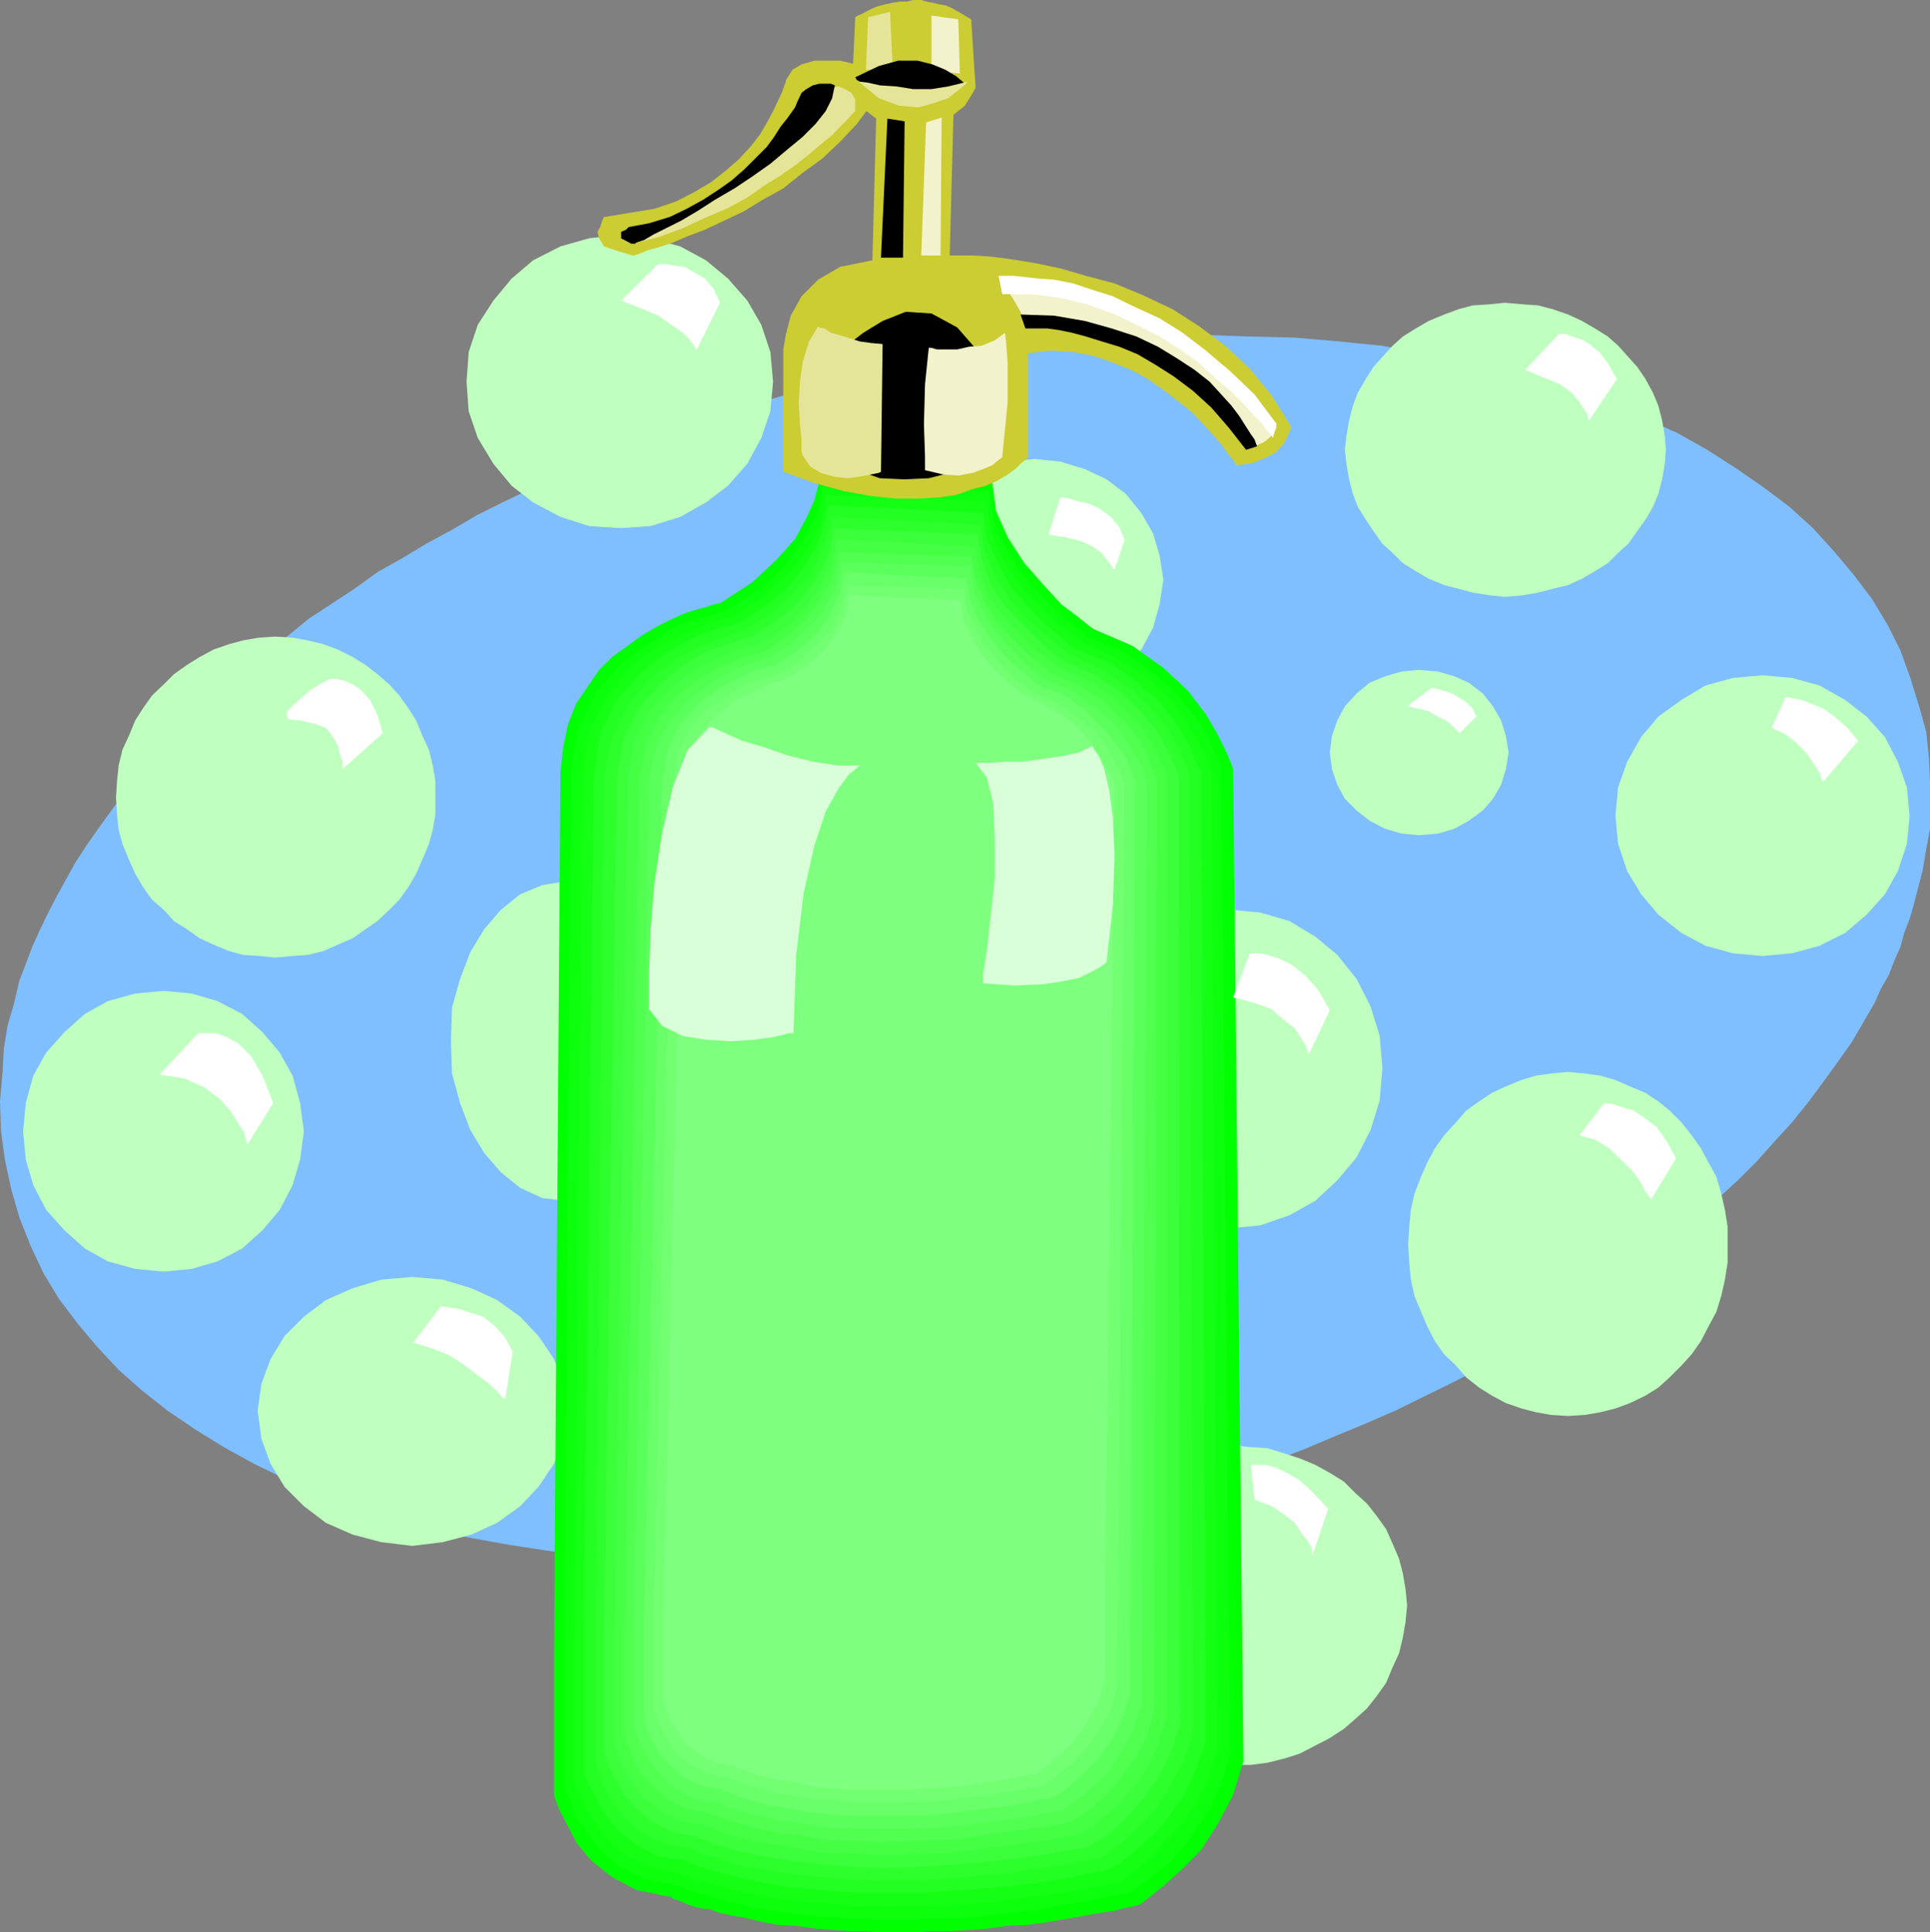 <svg xmlns="http://www.w3.org/2000/svg" width="359.5" height="360"><rect width="100%" height="100%" fill="#808080" stroke="none"/><path fill="#7fbfff" d="m153.3 71.8-5.698 1.4-5.801 1.698-5.7 1.7L130.5 78.5l-5.7 1.898-5.3 2L114 84.5l-5.098 2.2-5.203 2.398-5.097 2.101-5 2.399L88.8 96l-4.602 2.7-4.797 2.6-4.5 2.7-4.601 2.598-4.3 3.101-4.098 2.7-4.3 2.8-3.903 3.2-4 2.8-3.597 3.2L42.5 127.5l-3.598 3.3L35.7 134l-3.297 3.098-3.101 3.3-2.899 3.403-2.902 3.398-2.398 3.301-2.602 3.598-2.398 3.402-2 3.098L12.199 164l-1.699 3.098-1.598 3.101-1.5 3.102L6 176.398l-1.2 3.2-1.198 3.101-1 4.301-1.2 4.098-.703 4.3L.5 199.5l-.5 5.7.2 5.6.702 5.2 1.2 5.598 1.5 5.203 2.097 5.297 2.403 5.101L11 242l3.402 4.5L18 250.8l4.102 4.4 4.3 3.8 4.797 3.8 5 3.4 5.5 3.398 5.602 3.101 6 2.899 6.199 2.601 6.7 2.399 6.702 2.203 7.2 1.898 7 1.7L94.8 287.8l7.898 1.199 7.703.7 8.098 1 8.2.198 8.402.301 8.597-.3 8.703-.5 8.598-.7 9.102-.898 8.898-1.5 9.102-1.403L197.3 284l9.101-2.2 6.5-1.702 6.2-1.899 6-1.699 6-2.102 6-2.199 5.8-2.199 5.7-2.402 5.8-2.399 5.5-2.398 5.297-2.602 5.301-2.601 5.2-2.7 4.8-2.898 5.102-2.8 4.8-3.2 4.797-3.102L299.5 240l4.602-3.3 4-3.4 4.097-3.3 4.102-3.2 3.8-3.6 3.598-3.302 3.602-3.597 3.199-3.602 3.3-3.601 2.9-3.598 2.902-3.902 2.597-3.598 2.703-3.8 2.098-3.602 2.2-3.797 1.202-2.703 1.399-2.399 1-2.601 1.199-2.7.7-2.597 1-2.602.702-2.398.7-2.703 1-3.797.699-4.102.699-3.8v-8.7l-.2-4.5-.5-4.8-1.198-4.399-1.7-5.5-1.902-5.3-2.398-4.802-2.903-4.8-3.398-4.5-3.602-4.297-4-4.403-4.398-4-4.801-3.597-5.2-3.602-5.3-3.398-5.5-3.102-6-2.699-6.3-2.8-6.7-2.4-6.7-2.202-14.398-3.399-7.5-1.398-7.601-1.403-8-.8-8.102-.7-8.398-.199-8.2-.3-8.601.3-8.7.5-8.8.7-8.7.902L180.903 66l-9.3 1.7-9.102 1.898-9.2 2.203"/><path fill="#bfffbf" d="m51.3 118.598-3.1.203-2.9.5-2.6.699-2.9 1-2.6 1.398-2.4 1.5-2.398 1.7L30.5 127.5l-2.2 2.098L26.603 132l-1.403 2.2-1.2 2.897-1.2 2.601-.698 2.899-.301 2.902-.2 3.098.2 3.101.3 2.899.7 2.601 1.199 2.9 1.2 2.703 1.402 2.398 1.699 2.399L30.5 169.5l1.902 2.098 2.399 1.5 2.398 1.703L39.801 176l2.898 1.2 2.602.698 2.898.2 3.102.3 3.199-.3 2.8-.2 2.9-.699L62.901 176l2.797-1.2 2.403-1.702 2.199-1.5 2.2-2.098 1.902-1.902 1.7-2.399 1.398-2.398 1.2-2.703 1.202-2.899.7-2.601.5-2.899V145.5l-.5-2.902-.7-2.899-1.203-2.601-1.199-2.899L76.102 132l-1.7-2.402L72.5 127.5l-2.2-1.902-2.198-1.7-2.403-1.5L62.902 121l-2.703-1-2.898-.7-2.801-.5-3.2-.202M292.102 263.8l3.097-.202 2.903-.5 2.8-.7 2.7-1L306.5 260l2.402-1.5 2.098-1.902 2.2-2.2 1.902-2.097 1.699-2.403 1.398-2.699 1.5-2.8.903-2.899.699-3.102.5-3.199V228.5l-.5-3.102-.7-3.097-.902-3.102-1.5-2.699-1.398-2.602-1.7-2.398-1.902-2.402-2.199-2.2-2.098-1.699-2.402-1.601-2.898-1.2-2.7-1.199-2.8-.8-2.903-.399-3.097-.3-3.2.3-2.8.398-2.7.801-2.902 1.2-2.598 1.199-2.402 1.601-2.398 1.7-1.903 2.199L269 211.5l-1.7 2.398-1.398 2.602-1.203 2.7-1.199 3.1-.7 3.098-.3 3.102-.2 3.398.2 3.301.3 3.2.7 3.101 1.2 2.898 1.202 2.801 1.399 2.7L269 252.3l2.2 2.097 1.902 2.2 2.398 1.902 2.402 1.5 2.598 1.398 2.902 1 2.7.7 2.8.5 3.2.203M30.5 236.898l5.2-.5L40.5 235l4.602-2.402 3.8-3.399 3.2-3.8L54.5 220.8l1.402-4.8.7-5.2-.7-5.3-1.402-5.102-2.398-4.3-3.2-3.797-3.8-3.403L40.5 186.5l-4.8-1.402-5.2-.5-5.3.5-5.098 1.402-4.301 2.398L12 192.301l-3.398 3.797-2.403 4.3-1.398 5.102-.5 5.3.5 5.2 1.398 4.8 2.403 4.598L12 229.2l3.8 3.399L20.103 235l5.097 1.398 5.301.5M76.8 288l5.7-.7 5.3-1.402 4.802-2.199 4.3-3.101 3.399-3.598 2.898-4.3 1.703-4.602.399-5.297-.399-5-1.703-4.602-2.898-4.3-3.399-3.598-4.3-3.102L87.8 240l-5.301-1.602-5.7-.5-5.8.5L65.7 240l-5 2.2-4.098 3.1L53 248.899l-2.598 4.301-1.703 4.602-.699 5 .7 5.297 1.702 4.601L53 277l3.602 3.598 4.097 3.101 5 2.2L71 287.3l5.8.699m38.9-189.601 5.5-.398 5.5-1.7 4.8-2.702 4.102-3.098 3.597-4.102 2.602-4.8 1.699-5 .5-5.5-.5-5.5-1.7-5.098-2.6-4.5-3.598-4.102L131.5 48.5l-4.8-2.602-5.5-1.5-5.5-.699-6 .7-5.298 1.5-5.101 2.601-4 3.398L91.902 56 89 60.5l-1.7 5.098-.398 5.5.399 5.5 1.699 5 2.902 4.8 3.399 4.102 4 3.098 5.101 2.703L109.7 98l6 .398M229.2 228.8l5.5-.5 5.5-1.902 4.8-2.699 4.102-3.8 3.597-4.301 2.602-5.098L257 205l.5-6-.5-6-1.7-5.5-2.6-5.102-3.598-4.5L245 174.5l-4.8-2.902-5.5-1.598-5.5-.5-6 .5-5.298 1.598-5 2.902-4.101 3.398-3.602 4.5-2.699 5.102-1.598 5.5-.5 6 .5 6 1.598 5.5 2.7 5.098 3.6 4.3 4.102 3.801 5 2.7 5.297 1.902 6 .5m99.101-50.703 5.5-.5 5.102-1.399 4.797-2.398 4-3.403 3.403-3.8 2.398-4.297 1.7-5.102.5-5.199-.5-5.3-1.7-4.802-2.398-4.597-3.403-3.801-4-3.102-4.797-2.699-5.101-1.398-5.5-.5-5.5.5-5.102 1.398-4.5 2.7-4.297 3.101-3.203 3.8-2.597 4.598-1.7 4.801-.5 5.301.5 5.2 1.7 5.1 2.597 4.298 3.203 3.8 4.297 3.403 4.5 2.398 5.102 1.399 5.5.5M229.902 328.8H233l3.102-.402 3.199-.8 2.8-.899 2.899-1.5 2.7-1.398 2.6-1.703 2.2-1.899 2.102-1.898 1.898-2.403 1.7-2.398 1.202-2.902 1.2-2.598.699-2.902.5-2.899.3-3.101-.3-3.098-.5-2.902-.7-2.7-1.199-2.8-1.203-2.7-1.699-2.398-1.898-2.402-2.102-1.899-2.2-2.199-2.6-1.602-2.7-1.5-2.898-1.199-2.801-.898-3.2-1-3.101-.203-3.098-.297-3.402.297-3.098.203-3.101 1-2.899.898-2.902 1.2-2.598 1.5-2.601 1.601-2.2 2.2-2.199 1.898L203 282.5l-1.398 2.398-1.5 2.7-.903 2.8-.699 2.7-.8 2.902-.2 3.098.2 3.101.8 2.899.7 2.902.902 2.598 1.5 2.902 1.398 2.398 1.902 2.403 4.399 3.797 2.601 1.703 2.598 1.398 2.902 1.5 2.899.899 3.101.8 3.098.403h3.402M192.7 130.8l4.8-.402 4.602-1.5 4-1.898 3.597-2.902 2.903-3.098 2.199-4.102 1.199-4.3.7-4.598-.7-4.5-1.2-4.102-2.198-3.8L209.699 92l-3.597-2.7-4-1.902L197.5 86l-4.8-.5-4.798.5-4.3 1.398-4.102 1.903L176.102 92 173 95.598l-2.098 3.8-1.203 4.102-.5 4.5.5 4.598 1.203 4.3L173 121l3.102 3.098L179.5 127l4.102 1.898 4.3 1.5 4.797.403M280.3 111.2l3.4-.302 2.8-.5 2.7-.699 2.902-.699 2.597-1.2 2.403-1.402 2.398-1.5 1.902-1.898 1.899-1.7L305 98.899l1.5-2.097 1.402-2.403 1-2.398.7-2.7.5-2.902.199-2.597-.2-2.602-.5-2.898-.699-2.703-1-2.399-1.402-2.601-1.5-2.2-1.7-1.898-1.898-2.102L299.5 62.7l-2.398-1.5-2.403-1.398-2.597-1.203-2.903-1-2.699-.7-2.8-.199-3.4-.3-2.898.3-3.101.2-2.602.699-2.699 1-2.898 1.203-2.403 1.398-2.398 1.5-1.899 1.7-1.902 2.1-1.7 1.898-1.398 2.2-1.5 2.601-.902 2.399-.7 2.703-.5 2.898-.3 2.602.3 2.597.5 2.903L252 92l.902 2.398 1.5 2.403 1.399 2.097 1.699 2.403 1.902 1.699 1.899 1.898 2.398 1.5 2.403 1.403L269 109l2.7.7 2.6.698 3.102.5 2.899.301M105.3 223.7l4.4-.5 4-1.9 3.6-2.902 3.2-3.597 2.8-4.301 2-5 1.2-5.5.402-6-.402-6.3-1.2-5.302-2-5-2.8-4.3-3.2-3.598-3.6-2.902-4-1.7-4.4-.699-4.3.7-4.098 1.699-3.601 2.902-3.102 3.598-2.597 4.3-1.903 5-1.5 5.301L84 194l.2 6 1.5 5.5 1.902 5 2.597 4.3 3.102 3.598 3.601 2.903 4.098 1.898 4.3.5m158.9-68.101 3.6-.297 3.102-.903 2.7-1.5 2.597-1.898 1.903-2.2 1.5-2.6.898-2.9.5-3.1-.5-3.102-.898-2.899-1.5-2.601-1.903-2.399-2.597-2-2.7-1.199-3.101-.902-3.602-.297-3.097.297L258 126l-2.898 1.2-2.403 2-2.199 2.398-1.398 2.601-1 2.899-.403 3.101.403 3.102 1 2.898 1.398 2.602 2.2 2.199 2.402 1.898 2.898 1.5 3.102.903 3.097.297"/><path fill="#0f0" d="M152.602 88.098v.5l-.2 1.902-.703 2.7-1.5 3.3-2.097 3.898-3.403 3.801-4.597 4.301-6 3.898h-.2l-1 .2-1.402.5-1.898.5-2.2.703-2.601 1.199-2.399 1.2-2.902 1.698-2.598 1.903-2.902 2.097-2.398 2.403-2.2 3.199-2.101 3.098-1.5 3.8-.899 4.301-.5 4.602L103.2 307.5v26.898l.203.7.7 1.902 1.5 2.898 1.898 3.602 2.602 3.098 3.898 3.101 4.5 2.399 5.8 1.203h.5l.7.5.7.199 1.202.5 1.2.5 1.699.5 1.898.2 1.903.698 2.398.5 2.7.5 2.902.7 2.8.5 3.598.203 3.402.5 3.797.297 2.903.203h2.699l2.601.199h6.2l3.199-.2h3.601l3.297-.202 3.602-.297 3.601-.5 3.899-.203 3.8-.5 4.098-.7 3.8-.698 4.3-.699 4.4-1 .702-.2 1.899-1.5 2.601-2.1 3.2-2.9 3.597-3.6 3.102-4.802 2.898-5.5 1.903-6.3-1.903-184.797-.297-.903-.902-2.199-1.7-3.398-2.198-3.801-3.301-4.3-4.602-4.302-5.797-4.097-7.203-3.102-.699-.5-2.098-1.699-3.203-2.402-3.297-3.598-3.601-4.102-3.102-4.8-2.199-5-.7-5.5-32.198-1.5"/><path fill="#cc3" d="M168 8h-1l-.898.398-1.5.801-1.2.7-1.203.902-.898.5-.801.699-.2.3-.5-.3-1.198-.2-2.102-.5h-4.8l-2.4.7-1.698 1-1.2 1.898v.301l-.3.7-.403 1.199-.797 1.703-.902 1.898-1 1.899L141.602 25l-1.7 2.2-2.203 2.398-2.398 2.101-2.801 2.2-3.2 1.902L126 37.5l-4.098 1.398-4.3.7-4.801.8h-.301l-.398.903-.301 1-.5.898.3 1.2.899 1.5 2 .699 3.3 1h.302L119 47.3l1.7-.703 1.902-.5 2.699-.899L128.1 44l3.2-1.2 3.601-1.702 3.598-1.7 3.602-2.199 3.8-2.101 3.598-2.899 3.602-2.601 3.398-3.2 3.102-3.3 2.898-3.899 2.102-2.8 1.5-2.2.898-1.898.7-1.5.8-1.203V8.199L168 8"/><path fill="#0cff0c" d="m106.3 144 1.4-8.402 3.402-6.899 4.8-5.3 5.297-3.801 5-3.2 4.602-1.398 3.3-1 1.2-.402 5.8-3.598 4.598-4.102 3.102-4.097 2.101-3.602 1.5-3.101.5-2.7.2-1.898V90l31.199 1.5.699 5.3 2.2 5 2.902 4.798 3.3 3.8 3.399 3.403 2.898 2.597 2.102 1.5.699.7 7 2.902 5.5 3.8 4.3 4.098 3.4 4.102 2.402 3.8 1.398 3.4 1 2.1v.798l1.7 183.3-1.9 6-2.698 5.301-3.102 4.602-3.098 3.797-3.101 2.601-2.899 2-1.703 1.399-.699.203-3.098.5-3.203.699-3.097.5-2.903.5-2.797.5-2.703.5-2.898.2-2.602.5-2.597.198-2.7.301-2.402.2h-5l-2.398.199H162l-4.598-.2-4.3-.199-4.301-.5-3.602-.5-3.597-.5L138.5 355l-2.7-.7-2.398-.5-2.101-.702-2-.5-1.399-.5-1-.5-.703-.2-.699-.199-5.8-1.199-4.298-2.2-3.601-3.1-2.602-3.4-2.199-3.1-.898-2.9-.801-1.902-.2-.699V306.5l1.2-162.5"/><path fill="#15ff15" d="m108.5 144 1.402-8.102 3.399-6.5 4.3-5.3 5-3.797 5.301-2.403L132.2 116l3.102-1h1l5.8-3.8 4.301-3.9 3.098-3.8 2.2-3.402 1.2-3.098.7-2.602.199-1.699v-.5l30 1.2.699 5.3 2 4.801 2.8 4.5 3.4 3.898 3.1 3.102 2.9 2.398 1.902 1.7 1 .5 6.5 3.101 5.5 3.301 4.097 4.098 3.102 4.101 2.101 3.602 1.7 3.097.699 2.2.3.703 1.2 181.699-1.7 5.7-2.601 5.3-3.2 4.3-3.1 3.4-3.098 3.1-2.403 1.7-1.699 1.398-.7.301-9.8 1.899-9.398 1.203-8.602 1-8.2.199-7.198.2-6.7-.2-6-.5-5.5-.5-4.8-.7-4.102-.902-3.598-.8-2.703-.899L129.3 350l-1.399-.5-1-.5h-.402l-5.3-1.2-4.298-1.902-3.601-3.097-2.399-3.203-2-3.098-1.203-2.902L107 332v-26l1.5-162"/><path fill="#23ff23" d="m110.602 144.5 1.199-7.902 3.101-6.2 4.399-5.097 5-3.801 4.8-2.7 4.098-1.6 3.102-.802 1.199-.199 5.5-3.601 4.102-3.598 2.898-3.8 2.102-3.4 1-2.902.699-2.398.3-1.7v-.702l29 1.5.7 4.8L186 105.2l2.402 4.301 3.297 3.8 3.203 3.098 2.598 2.2 1.902 1.703.7.5 6.5 2.597 5.097 3.602 4.301 3.8 3.102 4.098 2.199 3.403 1.199 3.097.902 1.903.297.699.903 180.3-1.903 5.5-2.398 5-2.899 4.098-3.101 3.403-2.899 2.597-2.402 1.903-1.898 1.199-.5.3-9.602 1.9-8.898 1.198-8.403.7-7.597.5h-13.5l-6-.5-5.301-.5-4.5-.7-4.102-.898-3.097-.8-2.903-.7-2.199-.7-1.398-.5-1-.5-.2-.202-5.3-.7-4.301-2.398-3.399-2.7-2.402-3.1-1.598-3.102-1.5-2.598-.5-1.7-.203-.702V305.3l1.903-160.801"/><path fill="#2dff2d" d="m112.5 144.8 1.5-7.702 3.102-6 4.097-4.797 4.801-3.602 4.8-2.398 4.102-1.703 2.797-1 1-.2L144 114l3.8-3.602 3.102-3.3 1.7-3.598 1.199-2.902.699-2.2.3-1.597v-.5l27.802 1.398.699 4.801 2 4.598 2.398 4.101 3.102 3.602 3.101 2.797 2.598 2.203 2 1.398.7.801 6 2.598 5 3.402 3.902 3.598 3.097 3.8 1.903 3.403 1.398 2.797.8 2 .2.703.7 178.297-1.7 5.5-2.598 4.8-2.601 4.102-3.2 3.398-2.601 2.403-2.398 1.898-1.7 1.2-.5.199-9.3 1.703-8.7 1.199-7.902.7-7.398.698h-7l-6-.199-5.7-.5-5.101-.5-4.5-.699-3.899-.7-3.101-.702-2.602-1-2.199-.5-1.398-.399-.801-.5-.399-.3-5.101-.899-4.102-1.902-3.097-2.7-2.403-3.097-1.699-2.903-.898-2.398-.5-1.7-.2-.702v-23.5L112.5 144.8"/><path fill="#3aff3a" d="m114.902 145 1.2-7.2 2.898-6 4.102-4.6 4.597-3.602 4.301-2.399 4.102-1.398 2.597-1 1.203-.203 5-3.098 3.899-3.402 2.601-3.297 1.899-3.203 1.199-2.797.5-2.403.3-1.5v-.5l26.802 1.2.8 4.601 1.598 4.602 2.402 3.797 3.2 3.402 2.8 2.8 2.399 2.2 1.699 1.398.7.5 6 2.7 4.8 3.101 3.902 3.801 2.899 3.398 2.101 3.602 1.2 2.598.699 1.902.3.8.2 176.598-1.7 5.301-2.402 4.5-2.797 3.899-2.703 3.101-2.597 2.602-2.403 1.699-1.5 1-.699.5-8.898 1.598-8.102 1-7.7.703-7.398.5-6.5.199-5.8-.2-5.5-.5-4.801-.5-4.602-.702-3.597-.7L137 344.7l-2.398-.699-2.102-.8-1.5-.4-.7-.3-.198-.2-4.801-1-3.899-1.902-3.101-2.597-2.2-2.703-1.601-2.899-1.2-2.398-.5-1.602-.3-.8v-22.5l2.402-158.9"/><path fill="#4f4" d="m116.902 145.2 1.2-7.2 2.8-5.5 3.899-4.3 4.3-3.4 4.301-2.1 3.899-1.7 2.601-.7h1l5-3.1 3.598-3.4 2.602-3.402 1.699-3.097 1.199-2.602.5-2.199.2-1.402v-.7l26 1.403.702 4.297 1.399 4.101 2.398 3.801 3.102 3.2 2.699 3.1 2.402 1.9 1.7 1.198.699.7 5.5 2.402 4.8 3.098 3.598 3.601 2.903 3.399 1.699 3.101 1.398 2.899.703 1.402v176l-1.703 5.2-2.097 4.398-2.7 3.601-2.601 3.102-2.602 2.097-2.199 2-1.398.7-.5.5-8.7 1.601-7.902 1-7.398 1-6.7.2-6.5.199-5.8-.2-5.301-.199-4.5-.8-4.102-.7-3.597-.5L138 342.5l-2.398-.7-1.903-.702-1.199-.5-1-.2-.2-.3-4.6-.899-3.798-1.699-2.902-2.402-2.2-2.899-1.698-2.601-.903-2.399-.5-1.699-.199-.5v-21.8l2.402-158"/><path fill="#51ff51" d="m119 145.7 1.2-6.9 2.702-5.3 3.598-4.3 4.3-3.2 4.102-2.102 3.598-1.5 2.602-.699 1-.199 4.5-2.902 3.597-3.399 2.403-3.101 1.699-2.899 1.199-2.601.5-2.2.2-1.199v-.398l24.702.898.797 4.301 1.602 3.898 2.199 3.801 2.902 3.102L191 121.5l2.402 1.898 1.7 1.403.5.5 5.5 2.398 4.3 2.899L209 134l2.7 3.098 1.902 3.101.898 2.602.8 2 .2.398-.5 173.602-1.398 4.797-2.2 4-2.601 3.601-2.7 3.2-2.402 2.101-2.097 1.7-1.5.698-.403.5-8.199 1.403-7.7 1-6.898 1-6.8.199-6 .2-5.5-.2-5-.2-4.301-.8-4.102-.402-3.398-.797-2.899-.703-2.402-.7-1.598-.5-1.5-.699h-.902V338l-4.598-1-3.601-1.7-2.602-2.402-2.398-2.597-1.5-2.703-.7-2.098-.699-1.7v-21.1l2.598-157"/><path fill="#5bff5b" d="m120.902 145.7 1.2-6.5 2.699-5 3.601-4.102 4.098-2.899 3.8-2.398 3.602-1.203 2.399-.7.699-.199 4.602-2.898 3.3-3.102 2.399-2.898 1.699-2.903 1-2.398.5-1.902.2-1.399v-.5l24 .899.5 4.101 1.702 3.899 2.098 3.601 2.7 3.102 2.402 2.398 2.097 2.102 1.703 1.199.5.5 5.297 2.2 4 2.898 3.602 3.101 2.398 3.102 1.703 2.898 1.5 2.602.399 1.699.3.5-1 171.8-1.402 4.598L209 326l-2.098 3.598-2.703 2.601-2.398 2.2-1.899 1.402-1.402 1-.5.398-7.898 1.5-7.2.899-6.8.8-6.403.2h-11.097l-4.801-.2-4.301-.8-3.8-.399-3.4-.8-2.6-.399-2.2-.8-1.898-.4-1.2-.8-.703-.2h-.297l-4.101-.702-3.602-1.899-2.398-2.199-2.102-2.602-1.5-2.398-.898-2.402-.5-1.5-.2-.5V302l2.801-156.3"/><path fill="#68ff68" d="m123.3 146 1-6.3 2.4-4.802 3.402-3.8 3.8-2.899 3.797-1.898 3.203-1.5 2.399-.703h.898l4.301-2.899 3.2-2.8 2.402-2.899 1.398-2.902 1-2.2.402-2.097.297-1.203v-.5L180 107.8l.7 3.797 1.402 3.601 2.199 3.399 2.398 3.101 2.403 2.399 2.199 1.703 1.398 1.398.5.301 5.301 2.098 3.8 2.902 3.102 3.098 2.399 2.902 1.898 2.7 1 2.398.703 1.601v.5l-.902 170.2-1.5 4.5-2.098 3.902-2.203 3.097-2.398 2.602-2.399 2.2-1.703 1.398-1.398.8-.5.403-7.399 1.5-7 .898-6.5.801-6 .2h-10.8l-4.5-.2-4.102-.5-3.598-.7-3.402-.5-2.398-.702-2.102-.5-1.7-.7-1.198-.5-.7-.3-.3-.2-4.102-.699-3.3-1.5-2.4-2.398-1.898-2.102-1.5-2.398-.902-2.203-.3-1.399-.2-.5v-19L123.3 146"/><path fill="#72ff72" d="m125.3 146.398.9-6 2.402-4.8 3.097-3.598 3.903-2.602 3.597-2.199 3.102-.898 2.199-.703.902-.297 3.899-2.602 3.101-2.898 2.399-2.602 1.398-2.699.703-2.102.797-2 .203-1.199V109l21.598.7.5 3.898 1.7 3.3 1.902 3.403 2.097 2.597 2.203 2.403 2.2 1.898 1.398 1 .5.5 4.8 2.102 3.802 2.699 3.097 2.598 2.403 2.902 1.5 2.898L208.8 144l.5 1.5.199.5-1.398 168.398-1.2 4.403-2.203 3.597-2.199 3.102-2.398 2.598L198 330l-1.898 1.5-1 .7-.5.5-7.2 1.198-6.703.903-6.199.797-5.8.203h-10.098l-4.301-.5-3.801-.203-3.398-.7-3.102-.5-2.398-.699-2.2-.5L137.7 332l-.898-.3-.7-.2-.3-.3-3.801-.7-3.398-1.7-2.403-1.902-1.699-2.398-1.2-2.102-.898-2-.5-1.398-.203-.5v-18l3.602-154.102"/><path fill="#7fff7f" d="M158.102 110.898v.301l-.2 1.399L157.7 114l-1 2.398-1.398 2.2-2.2 2.902-2.902 2.598-3.797 2.402-.703.3-2.199.4-2.898 1.5-3.602 1.698-3.3 2.602-3.2 3.398-2.398 4.5-.903 5.5-3.597 153.2v17.5l.199.5.3 1.203.899 1.898 1.2 1.899 1.702 2.402 2.399 1.898 2.898 1.5 3.801.7v.203l.7.297 1.202.203 1.5.699 1.899.5 2.398.5 2.903.5 3.3.7 3.598.5 4.102.198h9.898l5.2-.199 6-.5 6.5-1 6.702-1.199.297-.2 1.403-1 1.5-1.202L198.5 326l2.102-2.402 1.898-2.899 2-3.398 1.2-4.102 1.902-166.8-.301-.7-.399-1.398-1.203-1.903-1.5-2.699-2.097-2.601-2.903-2.899-3.898-2.398-4.5-2.203-.5-.2-1.2-1.199-2.199-1.699-1.902-2.102-2.098-2.398-2-3.402-1.402-3.098-.5-3.602-20.898-1"/><path fill="#d8ffd8" d="m132.2 135.398.702.2 2.2 1 3.097 1.402 4.102 1.2 4.3 1.5 4.801 1.198 4.598.7h4.102l-.5.5-1.5 1.203-1.903 2.597-2.398 4.301-2.102 6.301-2 8.898-1.398 11.5-.5 14.602h-.899l-2.703.7-3.797.5-4.3.3-4.602-.3-4.3-.7-3.9-1.902-2.398-3.098v-7l.297-7.902.703-8.7 1.399-9.097 2-8.602 2.8-7 4.098-4.3m49.501 6.699h2.6l2.9-.2h3.3l3.602-.5 3.597-.5 3.203-.699L203.5 139l.2.5 1 1.398 1 2.403.902 3.898.699 5.2.3 7-.3 9.101-1.2 10.8-.402.298-1 .703-1.699.898-2.098 1-3.402.7-3.598.5-5 .199-5.8-.399V181.5l.699-4.3.699-6.302.8-7.398v-7.2l-.3-6.702-1.2-4.797-2.1-2.703"/><path fill="#cc3" d="m159.3 3.2.5-.302.5-.199 1-.5.9-.5 1.202-.5 1.5-.398L166.301.5l1.398-.2h1.203l1.2-.3h1.5l.898.3 1.2.2 1.202.3 1.2.2 1.199.5 2.398 1.398 1.203.7.797 12.3v.5l-.797 1.403-1.203 1.898-2.097 1.7-.7 26.199h4.5l3.098.203 3.902.5L192.7 49l4.801 1 4.8 1.398 5.302 1.403 5.3 2.199 5.5 2.598 5 3.203 4.797 3.597 4.602 4.301 4.101 5L240.5 79.5v.2l-.3.698-.5 1.2-.7 1.203-1.398 1.5-1.7.898-2.402 1-3.098.5-.3-.3-.403-.7-1-1.199-1.199-1.7-1.398-1.6-2-2.2L222 76.8l-2.398-1.902-2.7-2.097-3.101-2.203-3.102-1.7-3.597-1.398-3.403-1.2-3.797-.702-4.101-.297-4.301.5v19.398l-.5.5-.898.7-1 1-1.403 1-2 1.199-2.097.902-2.7.7-2.8 1-3.403.5-3.797.198H167l-4.8-.5-5-.898-5.5-1.5-5.798-2.102v-22.8l.5-2.899.899-3.398 2-3.602 3.101-3.101 4.098-2.399 6-1.199.7-26.402-4.598-3.598.699-15.3"/><path fill="#e5e599" d="m161.7 3.2-.4 9.8h5l-.5-10.8-4.1 1"/><path fill="#f2f2cc" d="m178.5 3.598.3 10.101-5.3-.5V2.9l5 .699"/><path fill="#e5e599" d="m159.602 14.898.5.301 1.398.2 2.402.5 2.598.199 3.402.5h3.399l3.601-.5 3.297-.899-.199.399-1.5 1.203-1.898 1.5-2.602.898-2.898.801-3.602-.3-3.8-1.4-4.098-3.402"/><path d="M165.3 22.098 164.103 48h4.097l.301-25.402-3.2-.5"/><path fill="#f2f2cc" d="m175.402 21.898-.203 25.7h-3.597L172.5 22.8l2.902-.903"/><path fill="#e5e599" d="M152.602 16.8h.5l.699-.202 1-.2 1.398-.3 1.203.5 1.2.703.699 1.199v2.2l-.7.698-.902 1-1.199 1.2-1.5 1.601-1.898 1.5-2.2 1.899L148.5 30.5l-3.098 2.2-3.101 1.898-3.102 2.203-3.898 2.097-4 1.7-4.102 1.902-4.597 1.7-5 1.198.199-.199L120.199 44l2.203-1 2.098-1.2 2.7-1.702 2.902-1.7 2.8-1.898 3.2-2.102 3.097-2.199 2.903-2.398 2.597-2.403 2.602-2.597 2.199-2.703 1.902-2.399 1.2-2.898"/><path fill="#f2f2cc" d="m186.7 53.3.702.5 1.2 1.7 1.5 2.598.898 3.101h4.3l2.2.301 2.402.5 3.098.398 2.902 1 3.098 1L212.402 66 216 67.7l3.102 2.198 3.597 2.903 3.403 3.097 3.097 3.801 2.903 4.102.699-.203.699-.297 1-.5.902-.403 1-.8.899-.899.5-1-.2-.5-.5-.699-1-1.2-1.199-1.402-1.601-2.199-2.2-1.898-2.402-2.403L225.801 67l-3.602-2.402-3.597-2.399L214.5 60l-4.8-1.902-5-1.899-5.5-1.398-6-1-6.5-.5"/><path d="m155.5 15.898-.7-.3h-2.198l-1.2.3-1.203.7-.898.703L148.5 19l-.398 1-1.5 2.098-1.2 1.5L144.2 25.5l-1.398 1.898-1.899 1.903L138.7 31.5l-2.398 2.098-2.399 1.703L131 37.199l-3.098 1.7-3.101 1.5-3.899 1.199-3.8.703-.5.5-.903.398v1.2l1.903 1h.699l.199-.2 1.5-.5 1.7-1 2.402-1.199 2.8-1.402 3.2-1.899 3.097-2 3.602-2.101 3.3-2.2L143.5 30.5l3.102-2.602L149.5 25.5l2.402-2.402 1.899-2.399L155 18.301l.5-2.403M191 61.2h4.102l2.199.3 2.398.5 2.602.7 2.898.898 3.301 1L211.902 66l3.399 2 3.3 2.098L222.2 72.8l3.403 3.097 3.3 3.801 3.2 4.102.699-.203.898-.297.5-.203-.2-.297-.3-.903-.7-1-.898-1.398-1.2-1.902-1.5-2L227.5 73.5l-2.2-2.402-2.8-2.2-3.2-2.097-3.6-2.203-4-1.899-4.598-1.5-5-1.398-5.801-1-6.2-.203.899 2.601m-31.398-46.301.5.301 1.597.2 2.203.5 3.098.199 3.102.5h3.398l3.102-.5 2.898-.7-.2-.199-1.198-1-2-1.199-2.403-1-2.797-.7h-3.601l-3.602 1-4.398 2.098.3.5M155 67.5l.7-1 2-2.102L160.8 62l3.602-2.2 4.297-1.702 4.801.3L178.3 61l4.802 5.5.5 19.5-1 .398-2.102.801-3.598.899-3.902 1-4.5.203-4.598-.203-4.3-1.5L156 85l-1-17.5"/><path fill="#e5e599" d="m152.402 60.8.2.2 1 .2 1.199.8 1.398.398 1.703.5 2.2.7 2.097.3 2.203.2-.3 23.8-.403.2-1.5.3-2.097.403-2.2.297-2.601-.297-2.399-.703-2-1.2-1.402-2.097-.2-.801v-2.102L149 79l-.2-3.8.2-4.102.5-3.598 1.2-3.902 1.702-2.797"/><path fill="#f2f2cc" d="M186.7 85v.2l-.7.5-1.2 1-1.698.698-1.903.7-2.699.5-2.8-.2-3.4-.8V85l-.198-6 .199-7.402L173 64.8h.5l1 .297h3.8l2.2-.5 2.402-.2 2.399-1L187.199 62l.203 1.598.297 4.101v7.2L186.7 85"/><path fill="#fff" d="M186 51.398h2.902l1.899.2 2.601.3 2.899.2 3.601.703L203.5 54l3.8 1.2 4.102 2L216 59.3l4.3 2.7 4.302 3.3 4.597 3.9 4.5 4.3 4.102 5.5-.7 2.598-.199-.399-.8-.8-.903-1.399-1.699-1.7-2.2-2.402-2.1-2.097-2.9-2.403-3.1-2.898-3.4-2.402-3.8-2.399-4.3-2.199-4.4-2.102-4.8-1.699-5-1.199-5.3-.7h-5.5l-.7-3.402M61.402 126.5h1.2l1.5.3 1.597.7 1.703 1.2 1.5 1.698 1.399 2.801 1 3.399-7.5 6.703v-1.403l-.5-1.5-.399-1.597-1-1.703-1.203-1.5-1.898-.7-2.899-.699L53.7 134l-.398-1.2.898-1 1.5-1.402 1.903-1.699L59.5 127.5l1.402-.7.5-.3M29.7 200.2l7.202-7.7h3.399l1.898.7 2.203 1.198 2.399 2.403 2.101 3.597 2 5.102-4.8 7.7-.301-.802-.2-1.199-1.199-1.898-1.5-2.403L41 204.801l-2.898-2.203-3.801-1.7-4.602-.699m52.403 43.199h.398l1.2.2 2 .3 2.1.7 2.2.703L92.102 247l2 2.2 1.398 2.6-1.398 8.9-.5-.302-1-1.199-1.7-1.601-2.101-1.5L86.1 254l-2.8-1.7-3.2-1.202-3.101-1 5.102-6.7m150.699-65.8h1.7l1.602.3 2.199.7 2.398 1.203 2.403 1.898 2.398 2.7 2.2 3.8-3.9 8.2-.198-.301-.301-1.2-.899-1.398-1.203-1.902-2.199-1.7-2.098-1.898-3.402-1.2-3.8-1 3.1-8.202M197.5 92.7h.5l1.2.198 1.702.5 2.098.5 1.902.903 2 1.5 1.598 1.898 1 2.399-1.898 5.5-.301-.2-.399-.699-.8-1-.903-1.199-1.699-1.2-2.2-1-2.8-.702-3.2-.5 2.2-6.899M122.602 49.2h1.5l1.398.3 1.902.2 1.899 1 2 1.198 1.601 1.903 1.2 2.597-4.301 8.7h-.2l-.3-.7-.899-1.199L127.2 62l-2.2-1.5-2.398-1.7-3.301-1.402L115.699 56l6.903-6.8m167.8 13h1.2l1.199.5 1.699.5 1.602.898 2 1.703 1.398 1.898 1.7 2.899-5.298 7.902v-.2l-.203-1-.5-.902-1-1.5-1.398-1.699-2.2-1.601-2.902-1.2-3.597-1.5 6.3-6.699m-23.8 66.001h.5l.699.198 1.199.301 1.5.5 1.2.7 1.402.902L274.3 132l.699 1.5-3.098 3.098-.203-.2-1.199-1.199-1.2-1-1.5-.699-1.698-1-1.903-.5-2.097-.402 4.5-3.399m66.001 1.699h.5l1 .2 1.398.3 1.902.7 2.2.902 2.097 1.5 2.403 2.098 2 2.402-6.5 7.7-.301-.5-.2-.9-.699-1.202-1-1.5L336.2 140l-1.699-1.7-1.898-1.5-2.602-1.202 2.602-5.7m-98.903 149.5 3.202 1.2L239 282l2.2 1.7 1.202 1.898 1.2 1.5.699 1.203v.898l.199.5 2.902-8.601L244.5 278l-2.398-2.2-2.403-1.402-2.097-1-1.903-.5H233l.7 6.5m65.1-73.898h.2l1.5.2 1.402.5 2.399.698 2.199 1.5 2.102 1.602 1.898 2.7 1.7 3.1-4.798 7.9v-.5l-.902-1.2-1-1.902-1.398-1.899-2.2-2.199-2.203-2.102-2.398-1.5-3.102-.898 4.602-6"/></svg>
